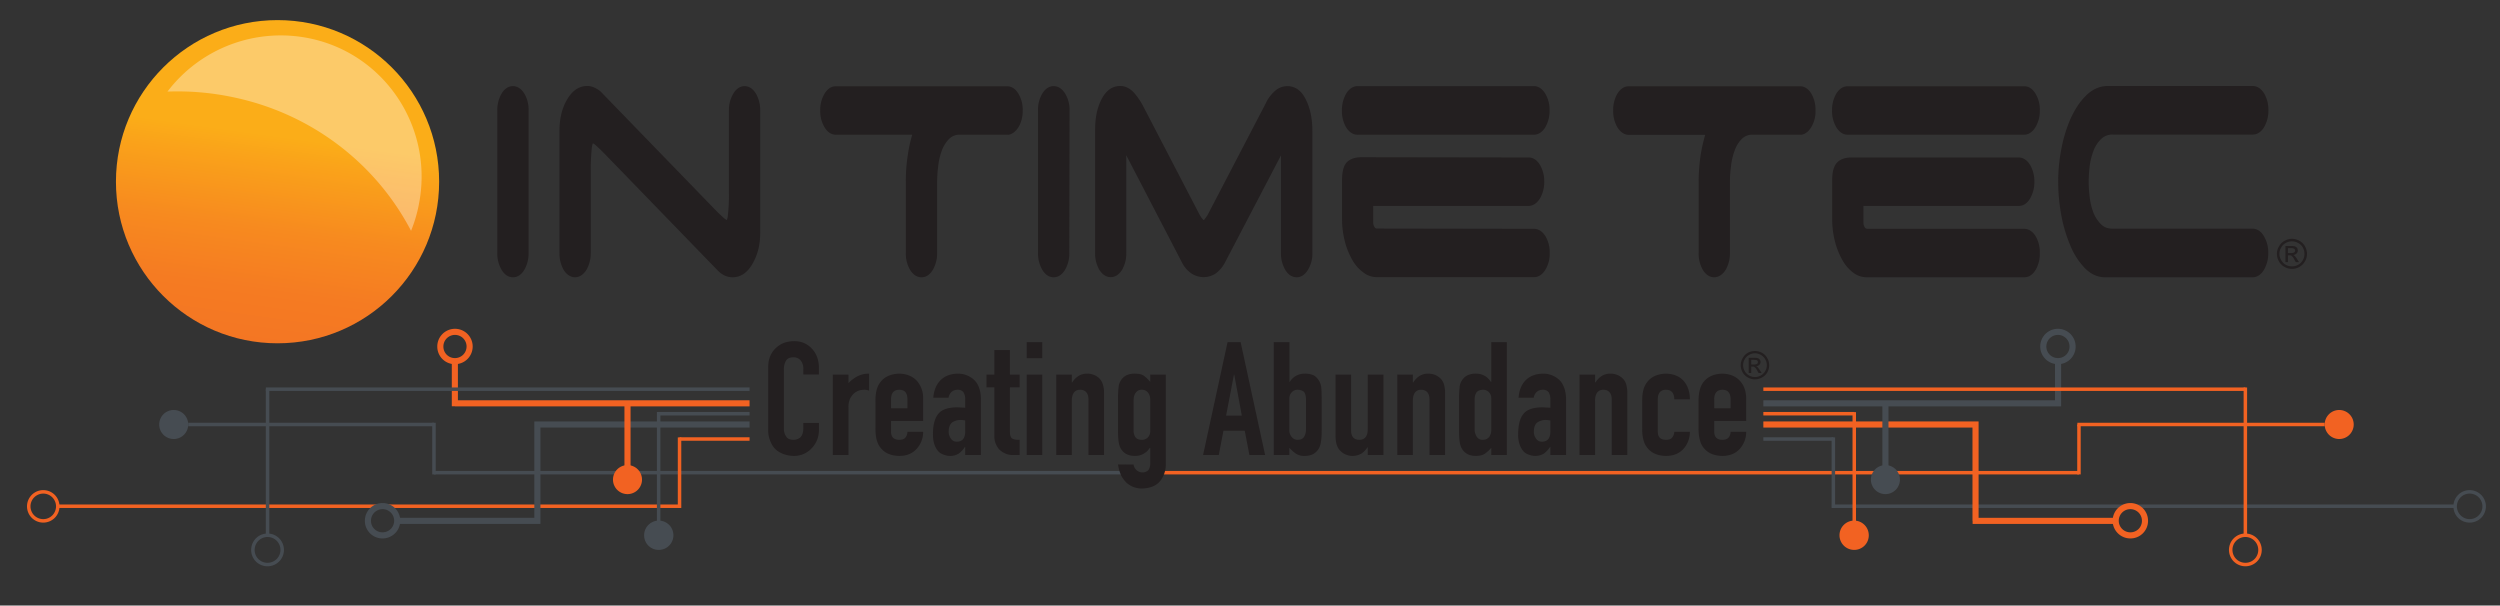 <svg xmlns="http://www.w3.org/2000/svg" xmlns:xlink="http://www.w3.org/1999/xlink" viewBox="0 0 1878.1 454.9"><rect x="0" y="0" width="1878.1" height="454.9" fill="#333333" stroke="none"/><defs><linearGradient id="a" x1="225.38" y1="16.29" x2="191.6" y2="256.68" gradientUnits="userSpaceOnUse"><stop offset="0" stop-color="#faa31a"/><stop offset="0" stop-color="#fbad18"/><stop offset="0.36" stop-color="#fbad18"/><stop offset="0.44" stop-color="#faa21a"/><stop offset="0.65" stop-color="#f78a1f"/><stop offset="0.84" stop-color="#f57b22"/><stop offset="1" stop-color="#f47623"/></linearGradient><linearGradient id="b" x1="125.77" y1="99.99" x2="316.75" y2="99.99" gradientUnits="userSpaceOnUse"><stop offset="0" stop-color="#fff"/><stop offset="1" stop-color="#fff"/></linearGradient></defs><title>ittLogoFull</title><path d="M385.3,64.7c-2.3,0-5.8,1-8.6,5.8a24.5,24.5,0,0,0-3.1,12.4V190a23.9,23.9,0,0,0,3.1,12.5c2.8,4.8,6.2,5.8,8.7,5.8s5.8-1,8.6-5.8a24.8,24.8,0,0,0,3.1-12.4V82.9A23.5,23.5,0,0,0,394,70.5C391.2,65.8,387.8,64.7,385.3,64.7Z" fill="#231f20"/><path d="M559.4,64.7c-2.4,0-5.9,1.1-8.6,5.8A23.7,23.7,0,0,0,547.6,83v62a139,139,0,0,1-.8,16.9,11.7,11.7,0,0,1-.8,3.4,14.6,14.6,0,0,1-2.1-1.4c-1.5-1.4-3.4-3.1-5.7-5.4L452.7,70.3a15.5,15.5,0,0,0-5.4-4.1,12.2,12.2,0,0,0-6.2-1.6c-6.1,0-11.2,3.5-15.1,10.2s-5.7,14.3-5.7,23.5V190a25.1,25.1,0,0,0,3,12.5c2.8,4.7,6.3,5.8,8.7,5.8s5.8-1.1,8.7-5.8a25.2,25.2,0,0,0,3.1-12.5V128a157.9,157.9,0,0,1,.8-17,11.5,11.5,0,0,1,.8-3.3,6.6,6.6,0,0,1,2.1,1.4c1.5,1.4,3.4,3.1,5.7,5.4l85.5,88.2a19.3,19.3,0,0,0,5.3,4.1,14.2,14.2,0,0,0,6.3,1.5h.1c6,0,11.1-3.4,15-10.3s5.7-14.1,5.7-23.3V83a25.2,25.2,0,0,0-3.1-12.5C565.2,65.8,561.8,64.7,559.4,64.7Z" fill="#231f20"/><path d="M756.5,64.8H628c-2.5,0-5.9,1-8.7,5.8a23.3,23.3,0,0,0-3.1,12.4,23.5,23.5,0,0,0,3.1,12.4c2.8,4.8,6.2,5.8,8.6,5.8h57.4a108.3,108.3,0,0,0-3.3,15.1,124.9,124.9,0,0,0-1.5,20.2V190a24,24,0,0,0,3,12.4c2.9,4.9,6.3,5.9,8.8,5.9s5.8-1,8.6-5.8a24.4,24.4,0,0,0,3.1-12.5V136.5a102.9,102.9,0,0,1,.8-11.6,48.8,48.8,0,0,1,2.6-11.4,24.3,24.3,0,0,1,5.1-8.6,11.2,11.2,0,0,1,7.3-3.7h38.1c2.9-.6,5.5-2.7,7.6-6.3A24.1,24.1,0,0,0,768.3,83a23.5,23.5,0,0,0-3.1-12.4C762.9,66.7,760,64.8,756.5,64.8Z" fill="#231f20"/><path d="M791.6,64.7c-2.4,0-5.9,1-8.7,5.8a23.5,23.5,0,0,0-3.1,12.4V190a24.6,24.6,0,0,0,3.1,12.5c2.8,4.8,6.3,5.8,8.6,5.8h.1c2.4,0,5.8-1,8.6-5.8a23.7,23.7,0,0,0,3.1-12.5l.2-107.1a23.6,23.6,0,0,0-3.2-12.4C797.4,65.7,793.9,64.7,791.6,64.7Z" fill="#231f20"/><path d="M967.1,64.7a14,14,0,0,0-9.9,4.2,27.5,27.5,0,0,0-6.3,8.7l-43.7,83.9c-.6,1-1.3,1.9-2.1,3s-.8,1.1-1.7,0a16.8,16.8,0,0,1-2-2.8L858.4,79a51.8,51.8,0,0,0-6.9-9.8c-3-3-6.2-4.6-10-4.6-6,0-10.8,3.5-14.2,10.4s-4.6,14.1-4.6,22.9v92a24.4,24.4,0,0,0,3,12.5c2.9,4.8,6.3,5.8,8.7,5.8s5.9-1,8.7-5.8a24.2,24.2,0,0,0,3-12.4V116.6l.9,1.8,41,78.9a21.8,21.8,0,0,0,7,8.1,16.5,16.5,0,0,0,18.2.1,23.8,23.8,0,0,0,7-8.2l41.2-78.8.9-1.8v73.4a24.8,24.8,0,0,0,3.1,12.4c2.8,4.8,6.3,5.8,8.7,5.8s5.8-1,8.6-5.8a22.9,22.9,0,0,0,3.2-12.4v-92c0-8.9-1.6-16.6-4.7-22.9C977.2,66.5,971.3,64.7,967.1,64.7Z" fill="#231f20"/><path d="M1152.4,171.9l-117.8-.2a2,2,0,0,1-1.9-1,6.2,6.2,0,0,1-1.1-3.7V154.7h116.7c2.4,0,5.8-1.1,8.7-5.8a24.6,24.6,0,0,0,3.1-12.5,23.9,23.9,0,0,0-3.1-12.3c-2.9-4.9-6.3-5.8-8.7-5.8l-125.4-.2c-4.8,0-8.4,1.2-10.9,3.6s-3.8,7-3.8,13.7v28.4a67,67,0,0,0,2.2,17.9,55.3,55.3,0,0,0,5.6,13.7,28.2,28.2,0,0,0,8.1,9.2,16.4,16.4,0,0,0,9.7,3.6h118.6c2.5,0,5.8-1,8.7-5.8a23.3,23.3,0,0,0,3.1-12.4,23.5,23.5,0,0,0-3.1-12.4C1158.2,172.9,1154.8,171.9,1152.4,171.9Z" fill="#231f20"/><path d="M1152.4,64.7H1019.8c-2.3,0-5.8,1.1-8.6,5.8a24.9,24.9,0,0,0-3.1,12.5,24.5,24.5,0,0,0,3,12.4c2.9,4.8,6.3,5.8,8.7,5.8h132.6c2.3,0,5.8-1,8.6-5.8a24.3,24.3,0,0,0,3.1-12.4,23.5,23.5,0,0,0-3.1-12.4C1158.2,65.8,1154.7,64.7,1152.4,64.7Z" fill="#231f20"/><path d="M1352.3,64.8H1223.6c-2.4,0-5.8,1-8.7,5.8a24.2,24.2,0,0,0-3,12.4,24,24,0,0,0,3,12.4c2.9,4.8,6.3,5.9,8.7,5.9H1281a128.9,128.9,0,0,0-3.4,15.1,139.4,139.4,0,0,0-1.5,20.2V190a24.6,24.6,0,0,0,3,12.5c2.8,4.8,6.3,5.8,8.6,5.8s5.9-1,8.8-5.8a24.5,24.5,0,0,0,3.1-12.4V136.6a79.9,79.9,0,0,1,.8-11.6,46,46,0,0,1,2.6-11.5,23.5,23.5,0,0,1,5-8.6,11.2,11.2,0,0,1,7.4-3.7h38c3-.5,5.6-2.7,7.6-6.2a23.2,23.2,0,0,0,2.9-12,24.5,24.5,0,0,0-3-12.4C1358.1,65.8,1354.6,64.8,1352.3,64.8Z" fill="#231f20"/><path d="M1520.7,171.9H1402.9a2.4,2.4,0,0,1-2-1.1,6.6,6.6,0,0,1-1-3.7V154.7h116.7c2.3,0,5.8-.9,8.6-5.8a24.1,24.1,0,0,0,3.1-12.3,24.6,24.6,0,0,0-3.1-12.5c-2.8-4.7-6.3-5.8-8.6-5.8H1391.1q-7.2,0-10.8,3.6c-2.6,2.6-3.9,7-3.9,13.6v28.4a69,69,0,0,0,2.2,17.9,56.7,56.7,0,0,0,5.6,13.8,29.9,29.9,0,0,0,8.1,9.3,16.8,16.8,0,0,0,9.7,3.4h118.7c3.5,0,6.4-1.9,8.7-5.8a24,24,0,0,0,3-12.4,24.2,24.2,0,0,0-3-12.4C1526.5,172.9,1523,171.9,1520.7,171.9Z" fill="#231f20"/><path d="M1520.6,64.8H1388.1c-2.4,0-5.8.9-8.7,5.7a24.5,24.5,0,0,0-3.1,12.4,23.7,23.7,0,0,0,3.1,12.5c2.8,4.8,6.2,5.8,8.7,5.8h132.5c2.4,0,5.8-1.1,8.6-5.8a23.7,23.7,0,0,0,3.2-12.5,23.2,23.2,0,0,0-3.1-12.3C1527,66.7,1524.1,64.8,1520.6,64.8Z" fill="#231f20"/><path d="M1692.3,171.8h-105c-3.7,0-6.6-1-8.8-3.2a25.4,25.4,0,0,1-5.7-8.5,49.2,49.2,0,0,1-2.9-11.6,105.2,105.2,0,0,1-.8-12.1,106.5,106.5,0,0,1,.8-12,50.5,50.5,0,0,1,3-11.6,24,24,0,0,1,5.7-8.5,11.9,11.9,0,0,1,8.7-3.2h105c2.4,0,5.9-1,8.7-5.8a24.3,24.3,0,0,0,3.1-12.4,24.2,24.2,0,0,0-3-12.4c-2.9-4.8-6.3-5.9-8.8-5.9H1583.4c-6,0-11.5,2.5-16.2,7.1s-8.3,10.2-11.6,17.2a106.8,106.8,0,0,0-7,22.8,130,130,0,0,0-2.4,24.7,140.5,140.5,0,0,0,2.2,24.6,107.7,107.7,0,0,0,6.7,22.9,53.9,53.9,0,0,0,10.8,17.2c4.5,4.7,9.7,7.2,15.5,7.2h110.9c2.3,0,5.8-1,8.6-5.8a24.3,24.3,0,0,0,3.1-12.4,24,24,0,0,0-3.1-12.4C1698.2,172.9,1694.7,171.8,1692.3,171.8Z" fill="#231f20"/><circle cx="208.5" cy="136.5" r="121.4" fill="url(#a)"/><path d="M308.8,173.4a104.7,104.7,0,0,0,5.8-19.5c11.6-57.7-25.3-113.4-82.1-125.1a107,107,0,0,0-106.7,40,202.2,202.2,0,0,1,48.7,4.1C234.8,85.3,282.9,123.7,308.8,173.4Z" fill-rule="evenodd" opacity="0.35" fill="url(#b)"/><line x1="1376.2" y1="380.3" x2="1844.4" y2="380.3" fill="none" stroke="#464c52" stroke-miterlimit="10" stroke-width="2.62"/><path d="M1484.1,316.6v74.7m-2.2,0h107.6m-264.8-72.4H1482" fill="none" stroke="#f26222" stroke-miterlimit="10" stroke-width="4.59"/><path d="M1324.7,303h223.5m-2.1,2.2V270.8" fill="none" stroke="#464c52" stroke-miterlimit="10" stroke-width="4.59"/><path d="M867.8,355.1h694m-1.2-36.2h185.8" fill="none" stroke="#f26222" stroke-miterlimit="10" stroke-width="2.62"/><line x1="1324.7" y1="329.8" x2="1377.3" y2="329.8" fill="none" stroke="#464c52" stroke-miterlimit="10" stroke-width="2.62"/><line x1="1324.7" y1="310.8" x2="1393" y2="310.8" fill="none" stroke="#f26222" stroke-miterlimit="10" stroke-width="2.62"/><line x1="1377.3" y1="381.6" x2="1377.3" y2="328.6" fill="none" stroke="#464c52" stroke-miterlimit="10" stroke-width="2.62"/><path d="M1393,398.4V309.6m168.8,46.8V318.9" fill="none" stroke="#f26222" stroke-miterlimit="10" stroke-width="2.62"/><line x1="1416.4" y1="303" x2="1416.4" y2="353" fill="none" stroke="#464c52" stroke-miterlimit="10" stroke-width="4.59"/><path d="M1427.3,360.3a10.9,10.9,0,1,0-10.9,10.9,10.9,10.9,0,0,0,10.9-10.9Z" fill="#464c52"/><path d="M1403.9,402.2a11,11,0,1,0-10.9,10.9,10.9,10.9,0,0,0,10.9-10.9Z" fill="#f26222"/><path d="M1611.4,391.3a11,11,0,1,0-10.9,10.9,10.9,10.9,0,0,0,10.9-10.9Z" fill="none" stroke="#f26222" stroke-miterlimit="10" stroke-width="4.59"/><path d="M1768.2,318.9a10.9,10.9,0,1,0-10.9,10.9,10.9,10.9,0,0,0,10.9-10.9Z" fill="#f26222"/><path d="M1324.7,292.4h362.1m11,120.7a11,11,0,1,0-11,11,10.9,10.9,0,0,0,11-11Z" fill="none" stroke="#f26222" stroke-miterlimit="10" stroke-width="2.62"/><path d="M1866.2,380.3a10.9,10.9,0,1,0-10.9,11,10.9,10.9,0,0,0,10.9-11Z" fill="none" stroke="#464c52" stroke-miterlimit="10" stroke-width="2.62"/><path d="M1557,260.4a11,11,0,1,0-10.9,10.9,10.9,10.9,0,0,0,10.9-10.9Z" fill="none" stroke="#464c52" stroke-miterlimit="10" stroke-width="4.59"/><path d="M1686.8,291.1V402.2M511.6,380.3H43.4" fill="none" stroke="#f26222" stroke-miterlimit="10" stroke-width="2.62"/><path d="M403.7,317.4v76.2m0-2.3H298.3m264.8-72.4H401.4" fill="none" stroke="#464c52" stroke-miterlimit="10" stroke-width="4.59"/><path d="M563.1,303H341.7m0,2.2V270.8" fill="none" stroke="#f26222" stroke-miterlimit="10" stroke-width="4.59"/><path d="M849.6,355.1H326m0-36.2H141.4" fill="none" stroke="#464c52" stroke-miterlimit="10" stroke-width="2.62"/><line x1="563.1" y1="329.8" x2="510.5" y2="329.8" fill="none" stroke="#f26222" stroke-miterlimit="10" stroke-width="2.62"/><line x1="563.1" y1="310.8" x2="494.8" y2="310.8" fill="none" stroke="#464c52" stroke-miterlimit="10" stroke-width="2.62"/><line x1="510.5" y1="381.6" x2="510.5" y2="328.6" fill="none" stroke="#f26222" stroke-miterlimit="10" stroke-width="2.62"/><path d="M494.8,398.4V309.5M326,356.4V317.6" fill="none" stroke="#464c52" stroke-miterlimit="10" stroke-width="2.62"/><line x1="471.4" y1="303" x2="471.4" y2="353" fill="none" stroke="#f26222" stroke-miterlimit="10" stroke-width="4.59"/><path d="M460.5,360.3a10.9,10.9,0,1,1,10.9,10.9,10.9,10.9,0,0,1-10.9-10.9Z" fill="#f26222"/><path d="M483.9,402.2a11,11,0,1,1,10.9,10.9,10.9,10.9,0,0,1-10.9-10.9Z" fill="#464c52"/><path d="M276.4,391.3a11,11,0,1,1,10.9,10.9,10.9,10.9,0,0,1-10.9-10.9Z" fill="none" stroke="#464c52" stroke-miterlimit="10" stroke-width="4.59"/><path d="M119.6,318.9a10.9,10.9,0,1,1,10.9,10.9,10.9,10.9,0,0,1-10.9-10.9Z" fill="#464c52"/><path d="M563.1,292.4H199.7M190,413.1a11,11,0,1,1,11,11,10.9,10.9,0,0,1-11-11Z" fill="none" stroke="#464c52" stroke-miterlimit="10" stroke-width="2.62"/><path d="M21.6,380.3a10.9,10.9,0,1,1,10.9,11,10.9,10.9,0,0,1-10.9-11Z" fill="none" stroke="#f26222" stroke-miterlimit="10" stroke-width="2.62"/><path d="M330.8,260.4a11,11,0,1,1,10.9,10.9,10.9,10.9,0,0,1-10.9-10.9Z" fill="none" stroke="#f26222" stroke-miterlimit="10" stroke-width="4.59"/><line x1="201" y1="292.4" x2="201" y2="402.2" fill="none" stroke="#464c52" stroke-miterlimit="10" stroke-width="2.62"/><path d="M615.2,322.9a19.3,19.3,0,0,1-5.3,13.7,17.8,17.8,0,0,1-13.4,5.9,22.7,22.7,0,0,1-6.7-1,18.8,18.8,0,0,1-6.3-3.2,15.3,15.3,0,0,1-4.5-6.2,21.1,21.1,0,0,1-1.9-9.6V275.8c0-5.7,1.8-10.4,5.4-14s8.1-5.4,13.8-5.5,10.1,1.9,13.6,5.6,5.3,8.5,5.3,14.6v4.8H603.5v-4.1a10,10,0,0,0-1.9-6.3,7,7,0,0,0-5.4-2.5c-2.9,0-4.8.9-5.8,2.7a12.9,12.9,0,0,0-1.5,7.1v43.6a10.3,10.3,0,0,0,1.6,6c1.1,1.8,2.9,2.6,5.6,2.6a7.8,7.8,0,0,0,5-1.7c1.5-1.3,2.3-3.6,2.4-6.8v-4.2h11.7Z" fill="#231f20"/><path d="M625.6,281.4h11.8v6.4a26.8,26.8,0,0,1,7.1-5.3,18.6,18.6,0,0,1,8.4-1.8v12.8a8.4,8.4,0,0,0-3.5-.7,17.4,17.4,0,0,0-3.9.5,12.6,12.6,0,0,0-3.9,2.2,14.4,14.4,0,0,0-3,4,15.2,15.2,0,0,0-1.2,6.4v35.9H625.6Z" fill="#231f20"/><path d="M669.4,316.2v8.3c.1,4,2.2,5.9,6.2,5.9,2.4,0,4-.7,4.9-2.1a7.1,7.1,0,0,0,1.2-3.9h11.8a18.5,18.5,0,0,1-4.9,12.8c-3.1,3.5-7.5,5.3-13,5.3-7.5-.1-12.7-3-15.7-8.6-1.6-3.2-2.3-7.3-2.2-12.3V301.7c-.1-5.1.6-9.2,2.2-12.3,3-5.6,8.2-8.5,15.7-8.7q8.3.2,13.2,5.4a19.5,19.5,0,0,1,4.7,13.4v16.7Zm0-9.5h12.3v-7c-.1-4.6-2.1-6.9-6.1-6.9s-6.1,2.3-6.2,6.9Z" fill="#231f20"/><path d="M725.1,335.7h-.2a18.6,18.6,0,0,1-4.6,5,11.8,11.8,0,0,1-6.7,1.8,11.6,11.6,0,0,1-4-.7,11.3,11.3,0,0,1-4.3-2.3,14.3,14.3,0,0,1-3.1-5,21.9,21.9,0,0,1-1.3-8c-.1-6.9,1.2-12.1,3.9-15.5s7.5-5,14.7-5l5.6.3V300a10.3,10.3,0,0,0-1.2-5.2,5.3,5.3,0,0,0-4.6-2,6.8,6.8,0,0,0-4.2,1.4,7.2,7.2,0,0,0-2.5,4.6H701.1c.5-5.4,2.2-9.8,5.3-13s7.5-5,12.9-5.1a17.6,17.6,0,0,1,12.5,4.7q5,4.8,5.1,14.4v42H725.1Zm0-19.8a18.7,18.7,0,0,0-3.2-.4,11.1,11.1,0,0,0-6.5,1.8c-1.8,1.4-2.7,3.7-2.7,6.8a8.6,8.6,0,0,0,1.7,5.5,5.1,5.1,0,0,0,4.4,2.2c4.2,0,6.3-2.6,6.3-7.7Z" fill="#231f20"/><path d="M747,263h11.7v18.4H766V291h-7.3v33.5c0,2.6.6,4.3,1.8,5s2.9,1,5.5.9v11.4h-4.9a12.8,12.8,0,0,1-6.5-1.4,13.7,13.7,0,0,1-4.4-3.3,14.9,14.9,0,0,1-3.2-9.5V291h-5.9v-9.6H747Z" fill="#231f20"/><path d="M771.3,257H783v12.1H771.3Zm0,24.4H783v60.4H771.3Z" fill="#231f20"/><path d="M793.5,281.4h11.7v5.9h.3a15.1,15.1,0,0,1,4.6-4.8,12.1,12.1,0,0,1,6.8-1.8,12.9,12.9,0,0,1,8.6,3.2,10.1,10.1,0,0,1,2.9,4.6,20.3,20.3,0,0,1,1,7v46.3H817.7V300c-.1-4.7-2.2-7.1-6.2-7.2s-6.4,2.9-6.3,8.4v40.6H793.5Z" fill="#231f20"/><path d="M851.6,349a6.8,6.8,0,0,0,6.6,5.9,6,6,0,0,0,4.6-1.9,8.1,8.1,0,0,0,1.3-4.6v-12h-.3a12.8,12.8,0,0,1-11.3,6.1c-4.9,0-8.5-1.9-10.6-5.7-1.4-2.3-2-6.6-2-12.9v-23a79.1,79.1,0,0,1,.4-9.8,10.9,10.9,0,0,1,1.5-4.9,10.8,10.8,0,0,1,4.1-4.1,14.2,14.2,0,0,1,6.7-1.4c3,0,5.3.5,6.9,1.7a27.7,27.7,0,0,1,4.6,4.5v-5.5h11.7v67.8a20,20,0,0,1-4.1,12c-2.9,3.7-7.6,5.6-13.9,5.8a18.7,18.7,0,0,1-5.6-.9,16.1,16.1,0,0,1-5.4-3,21.4,21.4,0,0,1-4.4-5.6,30.3,30.3,0,0,1-2.5-8.6Zm0-25.7a8.7,8.7,0,0,0,1.3,5c.9,1.4,2.6,2.1,4.8,2.1a6,6,0,0,0,4.6-1.8,6.4,6.4,0,0,0,1.8-4.7V300.4a8.4,8.4,0,0,0-1.7-5.5,5.7,5.7,0,0,0-4.7-2.1,5.1,5.1,0,0,0-4.5,2.3c-1.1,1.4-1.6,3.4-1.6,6Z" fill="#231f20"/><path d="M922.2,257H932l18.4,84.8H938.6l-3.5-18.2h-16l-3.5,18.2H903.8Zm5,24.4H927l-5.9,30.8h11.8Z" fill="#231f20"/><path d="M956.9,257h11.8v29.9h.2a12.9,12.9,0,0,1,11.2-6.2,15.7,15.7,0,0,1,7.1,1.4,12.5,12.5,0,0,1,5.4,9c.2,2.1.3,5.4.3,9.8v23c0,6.3-.7,10.7-2.1,12.9-2.1,3.8-5.7,5.7-10.6,5.7a11.2,11.2,0,0,1-6.8-1.8,31,31,0,0,1-4.8-4.3v5.4H956.9Zm24.2,43a11.3,11.3,0,0,0-1.1-5.1q-1.3-1.9-5.1-2.1a5.7,5.7,0,0,0-4.4,1.8,6.6,6.6,0,0,0-1.9,4.8v23.5a7.7,7.7,0,0,0,1.8,5.4,5.4,5.4,0,0,0,4.5,2.1c2.3,0,3.9-.8,4.8-2.3a10.5,10.5,0,0,0,1.4-5.9Z" fill="#231f20"/><path d="M1039.3,341.8h-11.8V336h-.2a15.6,15.6,0,0,1-4.5,4.7,13.2,13.2,0,0,1-7,1.8,11.9,11.9,0,0,1-4.4-.9,10,10,0,0,1-4-2.5c-2.7-2.2-4-6-4.1-11.3V281.4H1015v41.9c0,4.7,2.1,7.1,6.2,7.1s6.4-2.7,6.3-8.3V281.4h11.8Z" fill="#231f20"/><path d="M1049.7,281.4h11.7v5.9h.3a15.1,15.1,0,0,1,4.6-4.8,12.1,12.1,0,0,1,6.8-1.8,12.9,12.9,0,0,1,8.6,3.2,10.3,10.3,0,0,1,3,4.6,23.3,23.3,0,0,1,.9,7v46.3h-11.7V300c-.1-4.7-2.2-7.1-6.2-7.2s-6.4,2.9-6.3,8.4v40.6h-11.7Z" fill="#231f20"/><path d="M1120.3,336.4a26.1,26.1,0,0,1-4.6,4.3c-1.6,1.2-4,1.8-7,1.8-4.9,0-8.5-1.9-10.6-5.7-1.4-2.3-2-6.6-2-12.9v-23a79.1,79.1,0,0,1,.4-9.8,10.9,10.9,0,0,1,1.5-4.9,10.8,10.8,0,0,1,4.1-4.1,14.2,14.2,0,0,1,6.7-1.4,12.7,12.7,0,0,1,11.2,6.2h.3V257H1132v84.8h-11.7Zm-12.5-14.2a10.5,10.5,0,0,0,1.6,5.9,5.1,5.1,0,0,0,4.6,2.3,5.9,5.9,0,0,0,4.7-2.1,8.7,8.7,0,0,0,1.6-5.4V299.4a6.5,6.5,0,0,0-1.8-4.8,6,6,0,0,0-4.5-1.8c-2.3.1-3.9.8-4.9,2.1a10.1,10.1,0,0,0-1.3,5.1Z" fill="#231f20"/><path d="M1164.7,335.7h-.2a18.6,18.6,0,0,1-4.6,5,12.7,12.7,0,0,1-10.7,1.1,11.3,11.3,0,0,1-4.3-2.3,15.9,15.9,0,0,1-3.1-5,21.9,21.9,0,0,1-1.3-8c0-6.9,1.2-12.1,3.9-15.5s7.5-5,14.7-5l5.6.3V300a10.3,10.3,0,0,0-1.2-5.2,5.3,5.3,0,0,0-4.6-2,6.8,6.8,0,0,0-4.2,1.4,7.2,7.2,0,0,0-2.5,4.6h-11.4c.4-5.4,2.1-9.8,5.2-13s7.5-5,12.9-5.1a17.6,17.6,0,0,1,12.5,4.7q4.9,4.8,5.1,14.4v42h-11.8Zm0-19.8a18.7,18.7,0,0,0-3.2-.4,11.1,11.1,0,0,0-6.5,1.8c-1.8,1.4-2.7,3.7-2.7,6.8a8.6,8.6,0,0,0,1.7,5.5,5.1,5.1,0,0,0,4.4,2.2c4.2,0,6.3-2.6,6.3-7.7Z" fill="#231f20"/><path d="M1186.6,281.4h11.7v5.9h.3a15.1,15.1,0,0,1,4.6-4.8,12.1,12.1,0,0,1,6.8-1.8,12.9,12.9,0,0,1,8.6,3.2,10.3,10.3,0,0,1,3,4.6,23.3,23.3,0,0,1,.9,7v46.3h-11.7V300c-.1-4.7-2.2-7.1-6.2-7.2s-6.4,2.9-6.3,8.4v40.6h-11.7Z" fill="#231f20"/><path d="M1245.4,324.5c.1,4,2.2,5.9,6.2,5.9,2.4,0,4-.7,4.9-2.1a7.3,7.3,0,0,0,1.3-3.9h11.7a18.9,18.9,0,0,1-4.8,12.8c-3.2,3.5-7.5,5.3-13.1,5.3-7.5-.1-12.7-3-15.7-8.6-1.6-3.2-2.3-7.3-2.2-12.3V301.7c-.1-5.1.6-9.2,2.2-12.3,3-5.6,8.2-8.5,15.7-8.7q8.4.2,13.2,5.4c3.1,3.6,4.7,8.2,4.7,13.9h-11.7c-.1-4.8-2.2-7.2-6.2-7.2s-6.1,2.3-6.2,6.9Z" fill="#231f20"/><path d="M1287.8,316.2v8.3c.1,4,2.2,5.9,6.2,5.9,2.3,0,3.9-.7,4.9-2.1a7.1,7.1,0,0,0,1.2-3.9h11.7a18.9,18.9,0,0,1-4.8,12.8c-3.2,3.5-7.5,5.3-13.1,5.3-7.5-.1-12.7-3-15.7-8.6-1.5-3.2-2.2-7.3-2.2-12.3V301.7c0-5.1.7-9.2,2.2-12.3,3-5.6,8.2-8.5,15.7-8.7q8.4.2,13.2,5.4c3.2,3.5,4.7,8,4.7,13.4v16.7Zm0-9.5h12.3v-7c-.1-4.6-2.2-6.9-6.1-6.9s-6.1,2.3-6.2,6.9Z" fill="#231f20"/><rect x="20.3" y="239.8" width="1847.3" height="185.58" fill="none"/><path d="M1318.4,263.7a10.8,10.8,0,0,1,5.2,1.3,9.6,9.6,0,0,1,4,4,10.4,10.4,0,0,1,1.5,5.3,11.4,11.4,0,0,1-1.4,5.4,10.7,10.7,0,0,1-4,3.9,11.3,11.3,0,0,1-5.3,1.4,11,11,0,0,1-5.3-1.4,10.7,10.7,0,0,1-4-3.9,11.4,11.4,0,0,1-1.4-5.4,10.4,10.4,0,0,1,1.5-5.3,10,10,0,0,1,3.9-4A11.5,11.5,0,0,1,1318.4,263.7Zm0,1.7a8.8,8.8,0,0,0-4.4,1.2,8.7,8.7,0,0,0-3.3,3.3,8.8,8.8,0,0,0-1.2,4.4,8.9,8.9,0,0,0,1.2,4.5,8.9,8.9,0,0,0,15.4,0,8.9,8.9,0,0,0,1.2-4.5,8.8,8.8,0,0,0-1.2-4.4,8.7,8.7,0,0,0-3.3-3.3A9.1,9.1,0,0,0,1318.4,265.4Zm-4.7,14.8V268.8h4a10.2,10.2,0,0,1,2.9.3,2.6,2.6,0,0,1,1.4,1.1,2.7,2.7,0,0,1,.6,1.7,3.3,3.3,0,0,1-.9,2.2,3.8,3.8,0,0,1-2.4,1l1,.6a22.9,22.9,0,0,1,1.7,2.3l1.4,2.2h-2.3l-1-1.8a7.9,7.9,0,0,0-2-2.6,2,2,0,0,0-1.4-.4h-1.1v4.8Zm1.9-6.4h2.2a3.7,3.7,0,0,0,2.2-.5,1.5,1.5,0,0,0,.6-1.3,1.6,1.6,0,0,0-.3-.9,1.2,1.2,0,0,0-.8-.6l-1.8-.2h-2.1Z" fill="#231f20"/><path d="M1721.8,179.4a11.5,11.5,0,0,1,5.6,1.5,10,10,0,0,1,4.2,4.2,11.2,11.2,0,0,1,0,11.2,10.6,10.6,0,0,1-4.2,4.2,10.9,10.9,0,0,1-5.6,1.5,11.5,11.5,0,0,1-5.6-1.5,10.6,10.6,0,0,1-4.2-4.2,11.2,11.2,0,0,1-1.5-5.6,10.4,10.4,0,0,1,1.6-5.6,10,10,0,0,1,4.2-4.2A11.1,11.1,0,0,1,1721.8,179.4Zm0,1.9a9.6,9.6,0,0,0-4.6,1.2,8.4,8.4,0,0,0-3.5,3.5,9.1,9.1,0,0,0,0,9.4,9.5,9.5,0,0,0,3.4,3.5,10,10,0,0,0,4.7,1.2,9.7,9.7,0,0,0,4.7-1.2,9.1,9.1,0,0,0,3.5-3.5,9.8,9.8,0,0,0,0-9.4,8.7,8.7,0,0,0-3.6-3.5A9.6,9.6,0,0,0,1721.8,181.3Zm-4.9,15.6V184.8h4.1a10.9,10.9,0,0,1,3.1.3,4,4,0,0,1,1.6,1.2,4.1,4.1,0,0,1,.5,1.8,3.2,3.2,0,0,1-.9,2.3,3.6,3.6,0,0,1-2.5,1.1l1,.7a9.1,9.1,0,0,1,1.8,2.4l1.5,2.3h-2.4l-1.1-1.9a9.5,9.5,0,0,0-2-2.8,2.5,2.5,0,0,0-1.6-.4h-1.2v5.1Zm1.9-6.8h2.4a4.1,4.1,0,0,0,2.3-.5,1.5,1.5,0,0,0,.7-1.3,1.7,1.7,0,0,0-.3-1,1.5,1.5,0,0,0-.9-.6,4.1,4.1,0,0,0-1.9-.3h-2.3Z" fill="#231f20"/></svg>